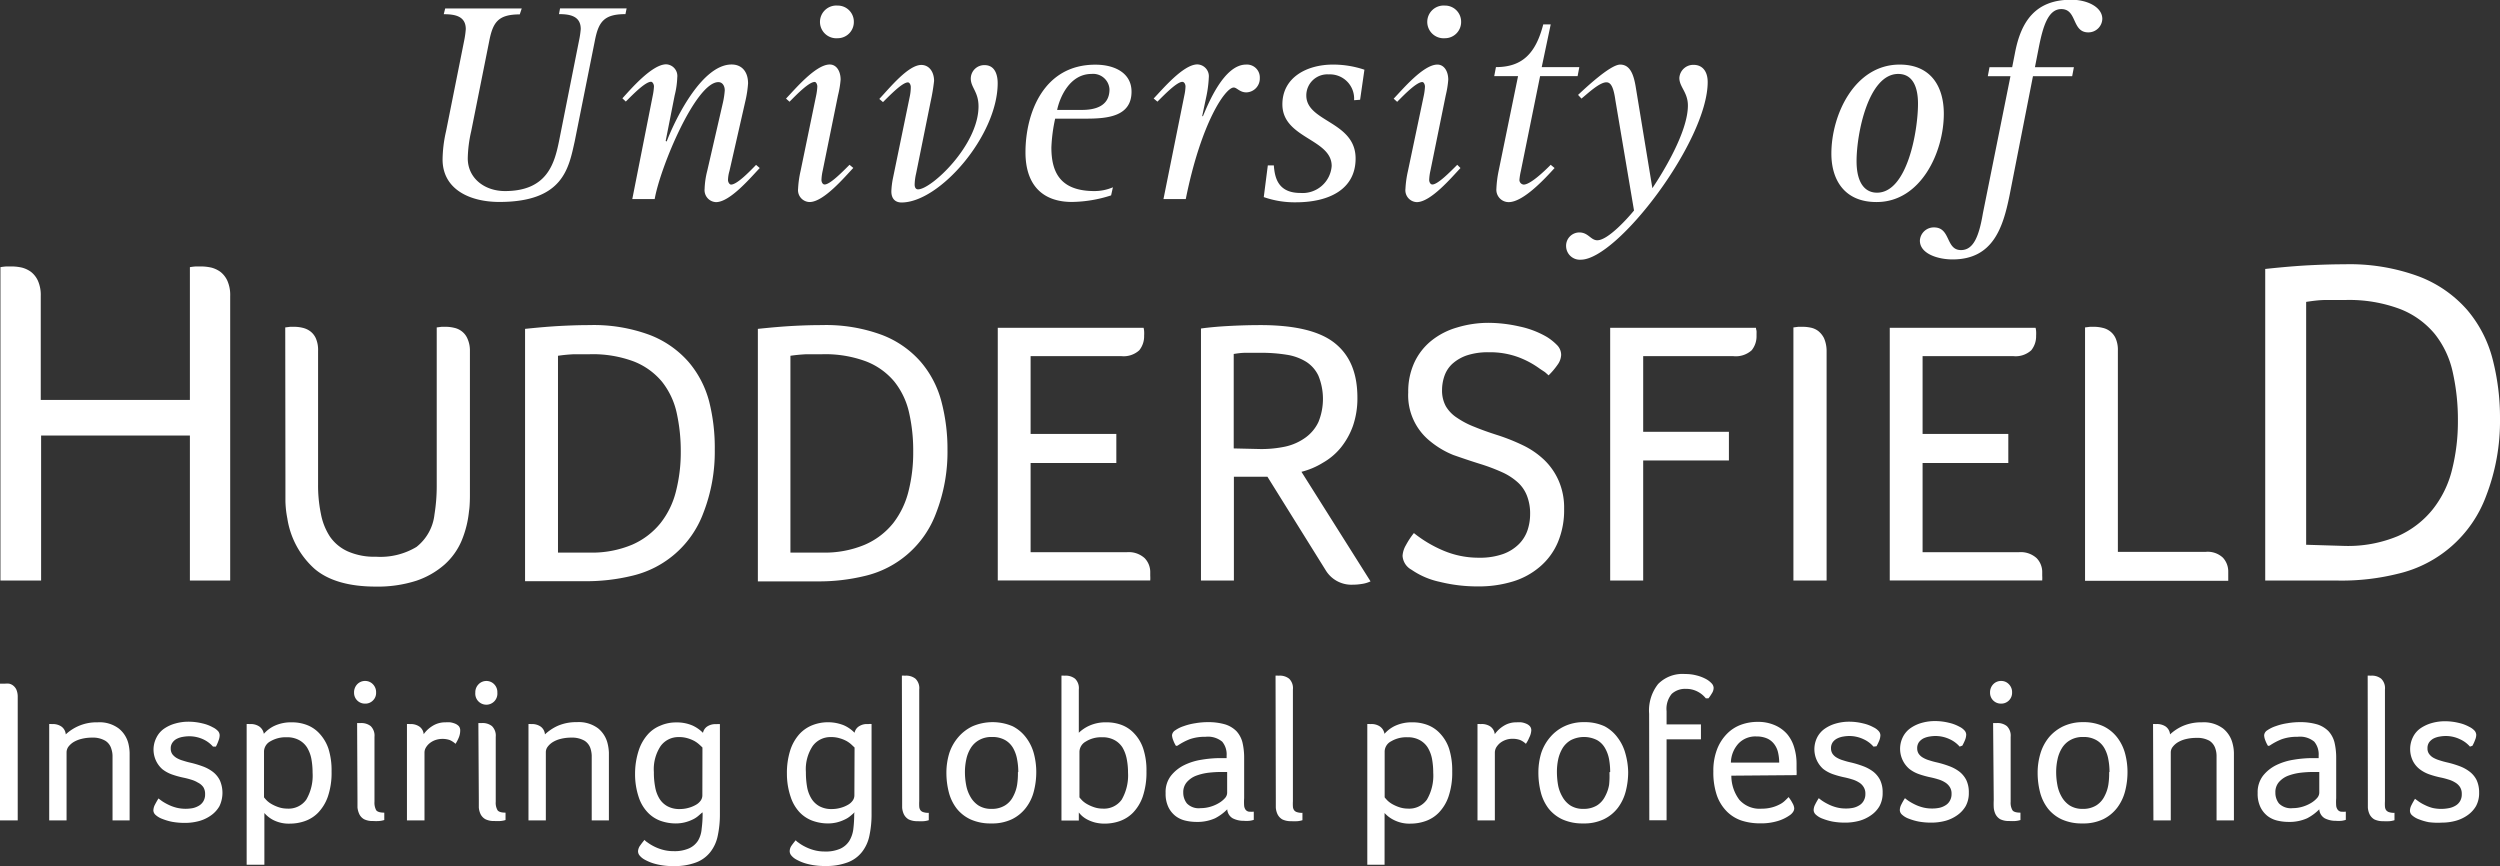 <svg xmlns="http://www.w3.org/2000/svg" viewBox="0 0 277.92 96.29"><rect x="0" y="0" width="277.92" height="96.29" fill="#333333" stroke="none"/><g fill="#fff"><path d="M66.12 4.57c.41-2.13 1-3 3.41-3l.13-.64h-7.4l-.12.64c1.24 0 2.42.22 2.42 1.66a10 10 0 0 1-.2 1.33l-2.22 11.16c-.51 2.49-1.34 5.52-6 5.52-2.29 0-4.14-1.44-4.14-3.64a14.5 14.5 0 0 1 .38-3l2-10c.41-2.13 1-3 3.4-3L58 .94h-8.51l-.16.64c1.27 0 2.45.22 2.45 1.66a10 10 0 0 1-.19 1.33l-2 10a14.8 14.8 0 0 0-.39 3.15c0 3.31 3 4.73 6.31 4.73 7.1 0 7.71-3.74 8.38-6.74zM70.29 22.13h2.49c.63-3.59 4.58-13 7.08-13 .45 0 .71.41.71.92a9 9 0 0 1-.2 1.34L78.62 19a9.2 9.2 0 0 0-.29 2 1.33 1.33 0 0 0 1.27 1.47c1.58 0 3.94-2.84 4.86-3.79l-.41-.35c-.8.83-2.14 2.19-2.78 2.19-.18 0-.34-.28-.34-.5a3.8 3.8 0 0 1 .16-1l1.82-8a12 12 0 0 0 .25-1.75c0-1.31-.7-2.1-1.83-2.1-3.2 0-6.12 5.72-7.22 8.56l-.11-.06 1-5.06a9.4 9.4 0 0 0 .29-2 1.3 1.3 0 0 0-1.23-1.46c-1.59 0-4 2.83-4.87 3.78l.38.36c.83-.83 2.17-2.2 2.81-2.2.16 0 .32.28.32.51a6.3 6.3 0 0 1-.13 1zM94.44 18.32c-.83.83-2.17 2.19-2.77 2.19-.22 0-.35-.28-.35-.5a5.4 5.4 0 0 1 .13-1l1.71-8.41a10.6 10.6 0 0 0 .29-1.75c0-.92-.45-1.68-1.21-1.68-1.58 0-3.93 2.83-4.86 3.79l.39.35c.82-.83 2.16-2.2 2.8-2.2.16 0 .29.28.29.51a6.3 6.3 0 0 1-.13 1L89 19a11.5 11.5 0 0 0-.28 2A1.32 1.32 0 0 0 90 22.46c1.58 0 3.94-2.83 4.86-3.79zM93.11 4.25a1.8 1.8 0 0 0 1.81-1.82A1.79 1.79 0 0 0 93.11.62a1.82 1.82 0 1 0 0 3.63M103.46 11.28a22 22 0 0 0 .38-2.28c0-1-.54-1.78-1.42-1.78-1.46 0-3.53 2.57-4.67 3.78l.41.35c.83-.82 2.16-2.19 2.77-2.19.19 0 .32.28.32.51a5 5 0 0 1-.1 1l-1.88 9.13a9 9 0 0 0-.18 1.47c0 .89.5 1.24 1.13 1.24 4.24 0 10.69-7.45 10.69-13.27 0-.79-.23-2-1.46-2a1.5 1.5 0 0 0-1.53 1.49c0 1 .86 1.47.86 3.09 0 4.33-5.25 9.23-6.72 9.23-.26 0-.38-.22-.38-.54a6 6 0 0 1 .16-1.21zM123.72 20.82a5.2 5.2 0 0 1-2.06.42c-3.89 0-4.78-2.2-4.78-4.85a18 18 0 0 1 .42-3.2h3.43c2.42 0 5.06-.25 5.06-3 0-2.1-1.91-3-4-3C116 7.17 114 12.6 114 16.93c0 3.74 2 5.52 5.16 5.52a14.6 14.6 0 0 0 4.36-.73zm-6.2-8.6c.29-1.4 1.4-4 3.82-4a1.82 1.82 0 0 1 2 1.71c0 2-1.81 2.29-3.08 2.29zM129.34 22.13h2.48c1.71-8.52 4.41-12.4 5.33-12.4.35 0 .67.54 1.4.54a1.54 1.54 0 0 0 1.5-1.59 1.43 1.43 0 0 0-1.53-1.5c-2.45 0-4.2 4.33-4.8 5.76l-.07-.06.48-2.26a13 13 0 0 0 .25-2 1.32 1.32 0 0 0-1.27-1.46c-1.58 0-3.93 2.83-4.86 3.79l.42.35c.83-.83 2.17-2.2 2.77-2.2.22 0 .35.28.35.51a5.3 5.3 0 0 1-.13 1zM151.2 11.09l.48-3.34a10.9 10.9 0 0 0-3.5-.57c-2.89 0-5.62 1.42-5.62 4.42 0 3.79 5.48 3.82 5.48 6.85a3.24 3.24 0 0 1-3.48 3c-2.51 0-2.85-1.73-2.95-3.06h-.67l-.45 3.52a10.4 10.4 0 0 0 3.56.58c3.67 0 6.65-1.42 6.65-4.87 0-4.14-5.48-4.05-5.48-7a2.34 2.34 0 0 1 2.5-2.35 2.69 2.69 0 0 1 2.81 2.87zM162 18.32c-.83.83-2.17 2.19-2.77 2.19-.22 0-.35-.28-.35-.5a5.4 5.4 0 0 1 .13-1l1.71-8.41a10.6 10.6 0 0 0 .28-1.74c0-.92-.45-1.68-1.21-1.68-1.58 0-3.93 2.83-4.86 3.79l.39.35c.82-.83 2.16-2.2 2.8-2.2.16 0 .29.28.29.51a6.3 6.3 0 0 1-.13 1L156.52 19a11.5 11.5 0 0 0-.28 2 1.32 1.32 0 0 0 1.26 1.47c1.58 0 3.94-2.83 4.86-3.79zm-1.38-14.07a1.8 1.8 0 0 0 1.81-1.82 1.79 1.79 0 0 0-1.81-1.81 1.82 1.82 0 1 0 0 3.63M172.39 18.32c-.88.89-2.31 2.2-3 2.2a.52.52 0 0 1-.48-.51 7 7 0 0 1 .16-1l2.14-10.55h4.17l.19-1h-4.18l1-4.75h-.83c-.83 3.22-2.32 4.75-5.26 4.75l-.19 1h2.65L166.6 19a12.3 12.3 0 0 0-.25 2 1.37 1.37 0 0 0 1.37 1.47c1.66 0 4.14-2.74 5.1-3.79zM181.83 9.6c-.22-1.28-.6-2.42-1.72-2.42s-4 2.74-4.68 3.37l.38.41c.7-.57 2-1.81 2.77-1.81.51 0 .8.57 1 2l2.07 12.25c-.67.83-2.89 3.31-4.08 3.31-.73 0-1-.87-2-.87a1.48 1.48 0 0 0-1.47 1.53 1.53 1.53 0 0 0 1.63 1.5c4.07 0 14.11-13.2 14.11-19.75 0-1.18-.58-1.91-1.56-1.91a1.55 1.55 0 0 0-1.59 1.46c0 1 .95 1.59.95 3.06 0 3-2.9 7.63-3.95 9.19zM208.63 22.46c4.88 0 7.46-5.51 7.46-9.81 0-3.06-1.46-5.47-4.91-5.47-5 0-7.59 5.56-7.59 9.9 0 2.93 1.47 5.38 5 5.38m-2.2-4.55c0-3.06 1.31-9.69 4.63-9.69 1.62 0 2.2 1.46 2.2 3.31 0 3-1.18 9.89-4.56 9.89-1.28 0-2.27-1-2.27-3.51M226 8.47h4.36l.19-1h-4.33l.45-2.3c.44-2.17 1-4.16 2.48-4.16 1.78 0 1.15 2.59 3 2.59a1.55 1.55 0 0 0 1.56-1.5c0-1.31-1.66-2.13-3.46-2.13-4 0-5.58 2.45-6.24 5.87l-.32 1.63h-2.52l-.19 1h2.52l-3.06 15.22c-.44 2.61-1.06 4.11-2.44 4.11-1.72 0-1.12-2.52-3-2.52a1.55 1.55 0 0 0-1.57 1.47c0 1.46 2 2.09 3.63 2.09 4.49 0 5.61-3.52 6.34-7.13zM0 76h.57A2.5 2.5 0 0 1 1 76a1.1 1.1 0 0 1 .46.21 1.25 1.25 0 0 1 .35.43 2 2 0 0 1 .16.75V91.2H0zM5.47 80.49a1.3 1.3 0 0 1 .25 0h.14a1.7 1.7 0 0 1 .94.26 1.17 1.17 0 0 1 .51.89 5 5 0 0 1 3.54-1.34 3.55 3.55 0 0 1 2.36.69 3.1 3.1 0 0 1 1.07 1.7 5 5 0 0 1 .13 1v7.51h-1.9V84a2.5 2.5 0 0 0-.13-.74 1.56 1.56 0 0 0-.67-.91 2.7 2.7 0 0 0-1.47-.35 4.7 4.7 0 0 0-1.18.14 3.2 3.2 0 0 0-.89.36 2.1 2.1 0 0 0-.57.52 1.1 1.1 0 0 0-.2.59v7.59H5.47zM23.68 83a3.3 3.3 0 0 0-1.13-.83 3.7 3.7 0 0 0-1.55-.32 4 4 0 0 0-.64.06 2.3 2.3 0 0 0-.66.2 1.3 1.3 0 0 0-.51.42 1.08 1.08 0 0 0-.21.68 1.1 1.1 0 0 0 .17.62 1.7 1.7 0 0 0 .48.43 3 3 0 0 0 .72.3 9 9 0 0 0 .88.24 12 12 0 0 1 1.32.4 4.3 4.3 0 0 1 1.12.61 2.7 2.7 0 0 1 .77.94 3.45 3.45 0 0 1-.05 2.88 3.2 3.2 0 0 1-.91 1 4.2 4.2 0 0 1-1.33.64 6 6 0 0 1-1.58.21 8 8 0 0 1-1.43-.12 6 6 0 0 1-1.06-.31 2.3 2.3 0 0 1-.8-.47.7.7 0 0 1-.23-.48 1.5 1.5 0 0 1 .16-.62c.11-.21.24-.45.41-.72.11.09.25.2.44.33a6 6 0 0 0 .68.38 4.6 4.6 0 0 0 .88.32 4.2 4.2 0 0 0 1 .12 4.3 4.3 0 0 0 .8-.07 2.3 2.3 0 0 0 .69-.27 1.4 1.4 0 0 0 .5-.5 1.47 1.47 0 0 0 .19-.79 1.4 1.4 0 0 0-.2-.78 1.6 1.6 0 0 0-.6-.5 3 3 0 0 0-.76-.33 8 8 0 0 0-.85-.22 10 10 0 0 1-1.26-.35 3.8 3.8 0 0 1-1.07-.58 2.91 2.91 0 0 1-.67-3.52 2.6 2.6 0 0 1 .86-1 4.1 4.1 0 0 1 1.24-.57 5.3 5.3 0 0 1 1.44-.2 6.5 6.5 0 0 1 1.58.19 4.3 4.3 0 0 1 1.14.43 1.9 1.9 0 0 1 .62.46.77.77 0 0 1 .15.42 1.7 1.7 0 0 1-.12.58 4.3 4.3 0 0 1-.3.69zM27.42 80.49a1.6 1.6 0 0 1 .28 0h.15a1.7 1.7 0 0 1 .94.25 1.23 1.23 0 0 1 .54.84 3.6 3.6 0 0 1 1.2-.9 4.4 4.4 0 0 1 1.93-.38 4.6 4.6 0 0 1 1.67.3 3.65 3.65 0 0 1 1.38.94 4.7 4.7 0 0 1 1 1.68 8 8 0 0 1 .35 2.53 8.2 8.2 0 0 1-.42 2.83 4.9 4.9 0 0 1-1.09 1.78 3.8 3.8 0 0 1-1.49.93 5 5 0 0 1-1.59.27 3.8 3.8 0 0 1-1.93-.42 3.3 3.3 0 0 1-.95-.76v5.75h-1.97zm1.93 8.15a4 4 0 0 0 .36.4 2.8 2.8 0 0 0 .56.39 4.3 4.3 0 0 0 .75.32 3 3 0 0 0 .9.14 2.41 2.41 0 0 0 2.13-1 5.3 5.3 0 0 0 .7-3 8.5 8.5 0 0 0-.14-1.55 3.8 3.8 0 0 0-.48-1.25 2.4 2.4 0 0 0-.89-.82 2.75 2.75 0 0 0-1.37-.31 3.35 3.35 0 0 0-1.81.45 1.32 1.32 0 0 0-.71 1.09zM39.36 77a1.3 1.3 0 0 1 .35-.93 1.2 1.2 0 0 1 .88-.37 1.18 1.18 0 0 1 .87.37 1.25 1.25 0 0 1 .35.93 1.15 1.15 0 0 1-.35.87 1.16 1.16 0 0 1-.87.35A1.2 1.2 0 0 1 39.36 77m.34 3.38h.41a1.68 1.68 0 0 1 1.1.34 1.48 1.48 0 0 1 .42 1.2v7.22a1.75 1.75 0 0 0 .19.93q.2.27.9.27v.82a2.8 2.8 0 0 1-.56.11 5 5 0 0 1-.69 0 2.1 2.1 0 0 1-1-.2 1.3 1.3 0 0 1-.52-.55 2.3 2.3 0 0 1-.21-.76v-.83zM45.24 80.49a1.6 1.6 0 0 1 .28 0h.13a1.7 1.7 0 0 1 .94.26 1.14 1.14 0 0 1 .51.87 3.3 3.3 0 0 1 .95-.9 2.64 2.64 0 0 1 1.48-.42 3.4 3.4 0 0 1 .53 0 2.4 2.4 0 0 1 .54.15 1.2 1.2 0 0 1 .41.28.73.73 0 0 1 .15.48A2 2 0 0 1 51 82a4.3 4.3 0 0 1-.36.69 2.4 2.4 0 0 0-.64-.42 2.53 2.53 0 0 0-1.6 0 2.2 2.2 0 0 0-.62.34 1.8 1.8 0 0 0-.43.49 1.07 1.07 0 0 0-.16.57v7.53h-1.95zM52.84 77a1.26 1.26 0 0 1 .36-.93 1.21 1.21 0 0 1 1.74 0 1.25 1.25 0 0 1 .35.93 1.23 1.23 0 1 1-2.45 0m.34 3.38h.41a1.66 1.66 0 0 1 1.1.34 1.48 1.48 0 0 1 .42 1.2v7.22a1.64 1.64 0 0 0 .2.93c.13.18.42.27.89.27v.82a2.6 2.6 0 0 1-.55.11 6 6 0 0 1-.69 0 2.1 2.1 0 0 1-1-.2 1.33 1.33 0 0 1-.53-.55 2.1 2.1 0 0 1-.2-.76v-.83zM58.75 80.49a1.2 1.2 0 0 1 .25 0h.13a1.7 1.7 0 0 1 .94.26 1.17 1.17 0 0 1 .51.89 5.3 5.3 0 0 1 1.42-.95 5.15 5.15 0 0 1 2.13-.41 3.57 3.57 0 0 1 2.36.69 3.1 3.1 0 0 1 1.06 1.7 5 5 0 0 1 .14 1v7.53h-1.91V84a2.9 2.9 0 0 0-.12-.74 1.6 1.6 0 0 0-.67-.91 2.76 2.76 0 0 0-1.48-.35 4.7 4.7 0 0 0-1.18.14 3.1 3.1 0 0 0-.88.36 2.1 2.1 0 0 0-.57.52 1 1 0 0 0-.2.59v7.59h-1.93zM78.09 90.3l-.46.4a2.7 2.7 0 0 1-.64.41 4.5 4.5 0 0 1-.86.31 4.2 4.2 0 0 1-1 .12 5.1 5.1 0 0 1-1.7-.29 3.7 3.7 0 0 1-1.43-.94 4.44 4.44 0 0 1-1-1.71 8 8 0 0 1-.4-2.6 8.3 8.3 0 0 1 .4-2.56 5 5 0 0 1 1-1.78 3.7 3.7 0 0 1 1.43-1 4.3 4.3 0 0 1 1.72-.35 4.4 4.4 0 0 1 1.8.33 3.9 3.9 0 0 1 1.2.83 1.1 1.1 0 0 1 .52-.74 1.65 1.65 0 0 1 .79-.23h.25a1.3 1.3 0 0 1 .32 0v9.94a11.4 11.4 0 0 1-.24 2.47 4.3 4.3 0 0 1-.83 1.82 3.64 3.64 0 0 1-1.59 1.15 6.7 6.7 0 0 1-2.52.4 7.3 7.3 0 0 1-1.87-.21 5 5 0 0 1-1.3-.5 1.85 1.85 0 0 1-.58-.47.74.74 0 0 1-.17-.48 1.2 1.2 0 0 1 .26-.66c.17-.24.33-.44.46-.59a1.3 1.3 0 0 0 .3.26 5 5 0 0 0 .67.42 5 5 0 0 0 1 .4 4.4 4.4 0 0 0 1.24.17 4 4 0 0 0 1.74-.31 2.3 2.3 0 0 0 1-.86 3 3 0 0 0 .4-1.3 13 13 0 0 0 .11-1.7zm0-7.2c-.09-.09-.2-.2-.35-.33a3 3 0 0 0-.54-.39 3.8 3.8 0 0 0-.76-.31 3.3 3.3 0 0 0-1-.13 2.43 2.43 0 0 0-2 1 4.66 4.66 0 0 0-.75 2.89 8.4 8.4 0 0 0 .14 1.64 3.7 3.7 0 0 0 .47 1.3 2.4 2.4 0 0 0 .9.86 2.75 2.75 0 0 0 1.37.31 3.6 3.6 0 0 0 1-.14 3.4 3.4 0 0 0 .81-.34 1.6 1.6 0 0 0 .52-.47 1 1 0 0 0 .18-.55zM95 90.3c-.12.12-.27.25-.45.4a2.8 2.8 0 0 1-.65.41 4.4 4.4 0 0 1-.85.31 4.2 4.2 0 0 1-1 .12 5.1 5.1 0 0 1-1.7-.29 3.8 3.8 0 0 1-1.45-.94 4.55 4.55 0 0 1-1-1.71 8 8 0 0 1-.42-2.6 8.3 8.3 0 0 1 .37-2.59 5 5 0 0 1 1-1.78 3.9 3.9 0 0 1 1.43-1 4.75 4.75 0 0 1 3.53 0 3.8 3.8 0 0 1 1.19.83 1.1 1.1 0 0 1 .53-.74 1.6 1.6 0 0 1 .79-.23h.25a1.3 1.3 0 0 1 .32 0v9.94a11.4 11.4 0 0 1-.24 2.47 4.3 4.3 0 0 1-.83 1.82 3.64 3.64 0 0 1-1.59 1.15 6.7 6.7 0 0 1-2.52.4 7.3 7.3 0 0 1-1.87-.21 5 5 0 0 1-1.3-.5 1.85 1.85 0 0 1-.58-.47.74.74 0 0 1-.17-.48A1.1 1.1 0 0 1 88 94c.17-.24.33-.44.46-.59a1.3 1.3 0 0 0 .3.26 4.4 4.4 0 0 0 .67.42 5 5 0 0 0 1 .4 4.4 4.4 0 0 0 1.24.17 4 4 0 0 0 1.74-.31 2.34 2.34 0 0 0 1-.86 3.3 3.3 0 0 0 .45-1.31 13 13 0 0 0 .1-1.7zm0-7.2-.35-.33a3 3 0 0 0-.54-.39 3.6 3.6 0 0 0-.77-.31 3.2 3.2 0 0 0-1-.13 2.43 2.43 0 0 0-2 1 4.66 4.66 0 0 0-.75 2.89 9.3 9.3 0 0 0 .13 1.64 3.7 3.7 0 0 0 .48 1.3 2.4 2.4 0 0 0 .9.86 2.75 2.75 0 0 0 1.37.31 3.6 3.6 0 0 0 1-.14 3.4 3.4 0 0 0 .81-.34 1.6 1.6 0 0 0 .52-.47 1 1 0 0 0 .18-.55zM100.26 75.11a1.4 1.4 0 0 1 .27 0h.14a1.66 1.66 0 0 1 1.1.34 1.46 1.46 0 0 1 .42 1.2v12.42a5 5 0 0 0 0 .58.8.8 0 0 0 .12.4.6.6 0 0 0 .32.23 1.7 1.7 0 0 0 .62.08v.82a2.6 2.6 0 0 1-.55.11 6 6 0 0 1-.69 0 2.2 2.2 0 0 1-1-.2 1.37 1.37 0 0 1-.52-.55 2.1 2.1 0 0 1-.2-.76v-.83zM115.2 85.82a8.5 8.5 0 0 1-.27 2.15 5 5 0 0 1-.88 1.83 4.4 4.4 0 0 1-1.55 1.27 5.1 5.1 0 0 1-2.32.47 5.35 5.35 0 0 1-2.29-.45 4.24 4.24 0 0 1-1.54-1.21 5 5 0 0 1-.87-1.8 8.7 8.7 0 0 1-.27-2.19 7.4 7.4 0 0 1 .32-2.16 5.2 5.2 0 0 1 1-1.78 4.8 4.8 0 0 1 1.58-1.21 5.66 5.66 0 0 1 4.47 0 4.3 4.3 0 0 1 1.49 1.26 5.1 5.1 0 0 1 .86 1.76 8 8 0 0 1 .27 2.06m-2 0a7.3 7.3 0 0 0-.13-1.4 3.9 3.9 0 0 0-.44-1.25 2.4 2.4 0 0 0-.88-.89 2.84 2.84 0 0 0-1.48-.35 2.74 2.74 0 0 0-1.44.35 2.53 2.53 0 0 0-.92.89 3.9 3.9 0 0 0-.49 1.25 6.6 6.6 0 0 0-.15 1.4 7.7 7.7 0 0 0 .13 1.42 4 4 0 0 0 .46 1.3 2.8 2.8 0 0 0 .91 1 2.6 2.6 0 0 0 1.45.38 2.73 2.73 0 0 0 1.5-.38 2.44 2.44 0 0 0 .91-1 4.1 4.1 0 0 0 .44-1.3 8 8 0 0 0 .09-1.39zM118 75.11a1.3 1.3 0 0 1 .26 0h.15a1.68 1.68 0 0 1 1.1.34 1.46 1.46 0 0 1 .42 1.2v4.81a4.1 4.1 0 0 1 1.2-.8 4.4 4.4 0 0 1 1.91-.36 4.7 4.7 0 0 1 1.67.3 3.65 3.65 0 0 1 1.38.94 4.5 4.5 0 0 1 1 1.68 7.7 7.7 0 0 1 .36 2.53 8.4 8.4 0 0 1-.42 2.83 4.9 4.9 0 0 1-1.09 1.78 3.9 3.9 0 0 1-1.49.93 5.1 5.1 0 0 1-1.59.27 4.4 4.4 0 0 1-1.15-.13 4.2 4.2 0 0 1-.85-.33 3 3 0 0 1-.59-.41 3.4 3.4 0 0 1-.34-.37v.9H118zm2 13.53a4 4 0 0 0 .36.4 2.8 2.8 0 0 0 .56.39 4.3 4.3 0 0 0 .75.32 2.9 2.9 0 0 0 .89.14 2.41 2.41 0 0 0 2.14-1 5.4 5.4 0 0 0 .7-3 7.7 7.7 0 0 0-.15-1.55 4 4 0 0 0-.47-1.25 2.4 2.4 0 0 0-.89-.82 2.75 2.75 0 0 0-1.37-.31 3.2 3.2 0 0 0-1.82.48 1.34 1.34 0 0 0-.7 1.13zM130.73 82.92a3.4 3.4 0 0 1-.31-.64 1.8 1.8 0 0 1-.13-.54.74.74 0 0 1 .37-.56 3.6 3.6 0 0 1 .94-.46 6.7 6.7 0 0 1 1.28-.32 8 8 0 0 1 1.39-.12 6.6 6.6 0 0 1 1.93.25 3.05 3.05 0 0 1 1.25.75 2.9 2.9 0 0 1 .67 1.25 7.4 7.4 0 0 1 .19 1.73v4.47a6 6 0 0 0 0 .85.9.9 0 0 0 .17.45.6.6 0 0 0 .35.2 2.8 2.8 0 0 0 .55 0v.91a2.5 2.5 0 0 1-.5.11 4 4 0 0 1-.61 0 2.66 2.66 0 0 1-1.23-.28 1.24 1.24 0 0 1-.61-1 5.3 5.3 0 0 1-1.36 1 4.8 4.8 0 0 1-2.09.4 5.4 5.4 0 0 1-1.19-.14 2.9 2.9 0 0 1-1.09-.5 2.8 2.8 0 0 1-.81-1 3.4 3.4 0 0 1-.31-1.57 2.93 2.93 0 0 1 .6-1.93 4.3 4.3 0 0 1 1.48-1.18 6.7 6.7 0 0 1 1.9-.59 13 13 0 0 1 1.85-.18h.95V84a2.2 2.2 0 0 0-.49-1.55 2.48 2.48 0 0 0-1.87-.54 5 5 0 0 0-1.72.26 6.7 6.7 0 0 0-1.37.72zm5.69 2.9h-.65a12 12 0 0 0-1.48.09 6 6 0 0 0-1.36.34 2.6 2.6 0 0 0-1 .71 1.7 1.7 0 0 0-.39 1.16 1.92 1.92 0 0 0 .41 1.2 1.83 1.83 0 0 0 1.52.52 3.8 3.8 0 0 0 1.13-.17 4 4 0 0 0 .94-.42 2.8 2.8 0 0 0 .65-.54.9.9 0 0 0 .23-.57zM141.8 75.11a1.4 1.4 0 0 1 .27 0h.14a1.66 1.66 0 0 1 1.1.34 1.46 1.46 0 0 1 .42 1.2v12.42a5 5 0 0 0 0 .58.8.8 0 0 0 .12.4.6.6 0 0 0 .32.23 1.7 1.7 0 0 0 .62.08v.82a2.6 2.6 0 0 1-.55.11 6 6 0 0 1-.69 0 2.2 2.2 0 0 1-1-.2 1.37 1.37 0 0 1-.52-.55 2.1 2.1 0 0 1-.2-.76v-.83zM152 80.49a1.6 1.6 0 0 1 .28 0h.15a1.67 1.67 0 0 1 .94.25 1.23 1.23 0 0 1 .54.84 3.6 3.6 0 0 1 1.2-.9 4.4 4.4 0 0 1 1.93-.38 4.6 4.6 0 0 1 1.67.3 3.65 3.65 0 0 1 1.38.94 4.55 4.55 0 0 1 1 1.68 8 8 0 0 1 .35 2.53 8.2 8.2 0 0 1-.42 2.83 4.8 4.8 0 0 1-1.09 1.78 3.8 3.8 0 0 1-1.49.93 5 5 0 0 1-1.59.27 3.8 3.8 0 0 1-1.93-.42 3.4 3.4 0 0 1-1-.76v5.75H152zm1.93 8.15a4 4 0 0 0 .36.4 2.8 2.8 0 0 0 .56.39 4.3 4.3 0 0 0 .75.32 3 3 0 0 0 .9.14 2.41 2.41 0 0 0 2.13-1 5.3 5.3 0 0 0 .7-3 8.5 8.5 0 0 0-.14-1.55 3.8 3.8 0 0 0-.48-1.25 2.4 2.4 0 0 0-.89-.82 2.7 2.7 0 0 0-1.37-.31 3.3 3.3 0 0 0-1.8.45 1.31 1.31 0 0 0-.72 1.09zM164.25 80.49a2 2 0 0 1 .29 0h.12a1.7 1.7 0 0 1 1 .26 1.2 1.2 0 0 1 .51.87 3.3 3.3 0 0 1 .95-.9 2.6 2.6 0 0 1 1.47-.42 3.5 3.5 0 0 1 .54 0 2.2 2.2 0 0 1 .53.15 1.1 1.1 0 0 1 .41.28.68.68 0 0 1 .16.48 2 2 0 0 1-.23.79 3.6 3.6 0 0 1-.37.69 2.2 2.2 0 0 0-.63-.42 2.4 2.4 0 0 0-.86-.14 2.2 2.2 0 0 0-1.37.46 2 2 0 0 0-.43.49 1.2 1.2 0 0 0-.16.57v7.55h-1.93zM181 85.82a8.5 8.5 0 0 1-.27 2.15 5.2 5.2 0 0 1-.87 1.83 4.35 4.35 0 0 1-1.56 1.27 5.06 5.06 0 0 1-2.31.47 5.4 5.4 0 0 1-2.3-.45 4.24 4.24 0 0 1-1.54-1.21 5 5 0 0 1-.86-1.8 8.7 8.7 0 0 1-.27-2.19 7.4 7.4 0 0 1 .31-2.16 5.2 5.2 0 0 1 1-1.78 4.7 4.7 0 0 1 1.58-1.21 5 5 0 0 1 2.21-.46 5.2 5.2 0 0 1 2.26.46 4.3 4.3 0 0 1 1.45 1.26 5.1 5.1 0 0 1 .86 1.76 8 8 0 0 1 .31 2.06m-2 0a8 8 0 0 0-.12-1.4 3.9 3.9 0 0 0-.45-1.25 2.35 2.35 0 0 0-.88-.89 3.22 3.22 0 0 0-2.92 0 2.6 2.6 0 0 0-.92.89 4.2 4.2 0 0 0-.49 1.25 6.6 6.6 0 0 0-.14 1.4 8.7 8.7 0 0 0 .12 1.42 4 4 0 0 0 .47 1.3 2.76 2.76 0 0 0 .9 1 2.6 2.6 0 0 0 1.46.38 2.8 2.8 0 0 0 1.5-.38 2.5 2.5 0 0 0 .9-1 4.1 4.1 0 0 0 .45-1.3 9 9 0 0 0 .04-1.39zM183.33 79.35a4.75 4.75 0 0 1 1-3.31 3.8 3.8 0 0 1 3-1.11 4.8 4.8 0 0 1 1.29.16 4.5 4.5 0 0 1 1 .38 2.4 2.4 0 0 1 .65.49.78.78 0 0 1 .23.49 1.1 1.1 0 0 1-.19.62 5 5 0 0 1-.38.56h-.3a2.8 2.8 0 0 0-.94-.76 2.7 2.7 0 0 0-1.26-.29 2.2 2.2 0 0 0-1.59.56 2.62 2.62 0 0 0-.57 1.92v1.47h3.82v1.66h-3.82v9h-1.92zM192.47 86.23a4.46 4.46 0 0 0 .88 2.67 3 3 0 0 0 2.48 1 4.4 4.4 0 0 0 1.14-.14 4 4 0 0 0 .86-.33 2.3 2.3 0 0 0 .6-.42c.16-.15.29-.28.4-.4a4 4 0 0 1 .44.68 1.3 1.3 0 0 1 .19.56.7.7 0 0 1-.11.38 1.3 1.3 0 0 1-.39.4 4.6 4.6 0 0 1-1.33.64 6.4 6.4 0 0 1-2 .26 6.6 6.6 0 0 1-2-.3 4.2 4.2 0 0 1-1.64-1 4.8 4.8 0 0 1-1.12-1.78 7.9 7.9 0 0 1-.4-2.69 6.6 6.6 0 0 1 .42-2.48 5 5 0 0 1 1.1-1.71 4.2 4.2 0 0 1 1.55-1 5.3 5.3 0 0 1 1.81-.32 4.6 4.6 0 0 1 2 .39 3.8 3.8 0 0 1 1.35 1 4.1 4.1 0 0 1 .77 1.5 6.1 6.1 0 0 1 .25 1.76v.65a4 4 0 0 1 0 .62zm5.32-1.45a5 5 0 0 0-.13-1.14 2.4 2.4 0 0 0-.42-.91 2 2 0 0 0-.78-.63 2.9 2.9 0 0 0-1.19-.23 2.6 2.6 0 0 0-2 .78 3.24 3.24 0 0 0-.85 2.13zM208.27 83a3.2 3.2 0 0 0-1.12-.83 3.7 3.7 0 0 0-1.58-.35 4 4 0 0 0-.65.06 2.3 2.3 0 0 0-.65.2 1.4 1.4 0 0 0-.52.42 1.14 1.14 0 0 0-.2.68 1.1 1.1 0 0 0 .17.62 1.45 1.45 0 0 0 .48.43 3 3 0 0 0 .71.3 9 9 0 0 0 .89.24 11 11 0 0 1 1.31.4 4.4 4.4 0 0 1 1.13.61 2.8 2.8 0 0 1 .77.94 3.14 3.14 0 0 1 .28 1.41 3 3 0 0 1-.34 1.47 3.1 3.1 0 0 1-.91 1 4.2 4.2 0 0 1-1.32.64 6 6 0 0 1-1.58.21 7.7 7.7 0 0 1-1.43-.12 6.3 6.3 0 0 1-1.07-.31 2.2 2.2 0 0 1-.79-.47.7.7 0 0 1-.23-.48 1.36 1.36 0 0 1 .16-.62 7 7 0 0 1 .41-.72 5 5 0 0 0 .44.33 6 6 0 0 0 .68.38 4.6 4.6 0 0 0 .88.32 4 4 0 0 0 1 .12 4 4 0 0 0 .79-.07 2.1 2.1 0 0 0 .69-.27 1.33 1.33 0 0 0 .5-.5 1.47 1.47 0 0 0 .2-.79 1.33 1.33 0 0 0-.21-.78 1.5 1.5 0 0 0-.54-.51 3 3 0 0 0-.76-.33c-.28-.09-.57-.16-.85-.22a10 10 0 0 1-1.26-.35 3.8 3.8 0 0 1-1.07-.58A2.94 2.94 0 0 1 202 82a2.65 2.65 0 0 1 .87-1 4.1 4.1 0 0 1 1.23-.57 5.3 5.3 0 0 1 1.45-.2 6.4 6.4 0 0 1 1.57.19 4.4 4.4 0 0 1 1.15.43 1.8 1.8 0 0 1 .61.46.72.72 0 0 1 .16.42 1.7 1.7 0 0 1-.12.58 6 6 0 0 1-.31.65zM217.85 83a3.2 3.2 0 0 0-1.12-.83 3.7 3.7 0 0 0-1.58-.35 4 4 0 0 0-.65.06 2.5 2.5 0 0 0-.66.2 1.5 1.5 0 0 0-.51.42 1.14 1.14 0 0 0-.2.68 1.1 1.1 0 0 0 .17.62 1.45 1.45 0 0 0 .48.43 3 3 0 0 0 .71.3 9 9 0 0 0 .89.24 11 11 0 0 1 1.31.4 4.4 4.4 0 0 1 1.13.61 2.8 2.8 0 0 1 .77.94 3.14 3.14 0 0 1 .28 1.41 3 3 0 0 1-.34 1.47 3.2 3.2 0 0 1-.91 1 4.2 4.2 0 0 1-1.32.64 6 6 0 0 1-1.58.21 7.7 7.7 0 0 1-1.43-.12 6.3 6.3 0 0 1-1.07-.31 2.2 2.2 0 0 1-.79-.47.7.7 0 0 1-.23-.48 1.36 1.36 0 0 1 .16-.62 7 7 0 0 1 .41-.72 5 5 0 0 0 .44.33 6 6 0 0 0 .68.38 4.6 4.6 0 0 0 .88.32 4 4 0 0 0 1 .12 4 4 0 0 0 .79-.07 2.1 2.1 0 0 0 .69-.27 1.33 1.33 0 0 0 .5-.5 1.47 1.47 0 0 0 .2-.79 1.33 1.33 0 0 0-.21-.78 1.65 1.65 0 0 0-.54-.51 3 3 0 0 0-.76-.33c-.28-.09-.57-.16-.85-.22a10 10 0 0 1-1.26-.35 3.7 3.7 0 0 1-1.07-.58 2.94 2.94 0 0 1-.72-3.55 2.65 2.65 0 0 1 .87-1 4.1 4.1 0 0 1 1.23-.57 5.3 5.3 0 0 1 1.44-.2 6.4 6.4 0 0 1 1.58.19 4.4 4.4 0 0 1 1.15.43 1.8 1.8 0 0 1 .61.46.72.72 0 0 1 .16.42 1.7 1.7 0 0 1-.12.58 6 6 0 0 1-.31.65zM221.23 77a1.3 1.3 0 0 1 .35-.93 1.2 1.2 0 0 1 .88-.37 1.16 1.16 0 0 1 .87.37 1.25 1.25 0 0 1 .35.93 1.2 1.2 0 0 1-1.22 1.22 1.2 1.2 0 0 1-1.23-1.22m.34 3.38h.43a1.66 1.66 0 0 1 1.1.34 1.48 1.48 0 0 1 .42 1.2v7.22a1.64 1.64 0 0 0 .2.93c.12.18.42.27.89.27v.82a2.6 2.6 0 0 1-.55.11 6 6 0 0 1-.7 0 2.15 2.15 0 0 1-1-.2 1.37 1.37 0 0 1-.52-.55 2.1 2.1 0 0 1-.2-.76 8 8 0 0 1 0-.83zM236.51 85.82a8.5 8.5 0 0 1-.27 2.15 5.2 5.2 0 0 1-.88 1.83 4.4 4.4 0 0 1-1.55 1.27 5.1 5.1 0 0 1-2.32.47 5.35 5.35 0 0 1-2.29-.45 4.24 4.24 0 0 1-1.54-1.21 5 5 0 0 1-.87-1.8 8.7 8.7 0 0 1-.27-2.19 7.4 7.4 0 0 1 .32-2.16 5.2 5.2 0 0 1 .95-1.78 4.8 4.8 0 0 1 1.58-1.21 5.1 5.1 0 0 1 2.21-.46 5.2 5.2 0 0 1 2.26.46 4.3 4.3 0 0 1 1.54 1.26 5.1 5.1 0 0 1 .86 1.76 8 8 0 0 1 .27 2.06m-2 0a7.3 7.3 0 0 0-.13-1.4 3.9 3.9 0 0 0-.44-1.25 2.4 2.4 0 0 0-.89-.89 2.8 2.8 0 0 0-1.47-.35 2.74 2.74 0 0 0-1.44.35 2.53 2.53 0 0 0-.92.89 3.9 3.9 0 0 0-.49 1.25 6.6 6.6 0 0 0-.15 1.4 7.7 7.7 0 0 0 .13 1.42 4 4 0 0 0 .46 1.3 2.8 2.8 0 0 0 .91 1 2.6 2.6 0 0 0 1.45.38 2.73 2.73 0 0 0 1.5-.38 2.5 2.5 0 0 0 .91-1 4.1 4.1 0 0 0 .44-1.3 8 8 0 0 0 .09-1.39zM239.35 80.49a1.2 1.2 0 0 1 .25 0h.13a1.74 1.74 0 0 1 1 .26 1.19 1.19 0 0 1 .51.89 5.1 5.1 0 0 1 1.41-.93 5.15 5.15 0 0 1 2.13-.41 3.57 3.57 0 0 1 2.36.69 3.1 3.1 0 0 1 1.06 1.7 4.4 4.4 0 0 1 .14 1v7.51h-1.93V84a2.5 2.5 0 0 0-.12-.74 1.6 1.6 0 0 0-.67-.91 2.76 2.76 0 0 0-1.47-.32 4.8 4.8 0 0 0-1.18.14 3.2 3.2 0 0 0-.88.36 2.1 2.1 0 0 0-.57.52 1 1 0 0 0-.2.59v7.56h-1.93zM252.13 82.92a3.4 3.4 0 0 1-.31-.64 1.7 1.7 0 0 1-.12-.54.72.72 0 0 1 .36-.56 3.7 3.7 0 0 1 .94-.46 6.7 6.7 0 0 1 1.28-.32 8 8 0 0 1 1.39-.12 6.6 6.6 0 0 1 1.93.25 3.05 3.05 0 0 1 1.25.75 2.9 2.9 0 0 1 .67 1.25 7.4 7.4 0 0 1 .19 1.73v4.47a6 6 0 0 0 0 .85.9.9 0 0 0 .18.45.56.56 0 0 0 .34.2 2.8 2.8 0 0 0 .55 0v.91a2.5 2.5 0 0 1-.5.11 4 4 0 0 1-.61 0 2.66 2.66 0 0 1-1.23-.28 1.24 1.24 0 0 1-.61-1 5.3 5.3 0 0 1-1.36 1 4.8 4.8 0 0 1-2.09.4 5.4 5.4 0 0 1-1.19-.14 2.9 2.9 0 0 1-1.09-.5 2.8 2.8 0 0 1-.81-1 3.4 3.4 0 0 1-.31-1.57 3 3 0 0 1 .6-1.93 4.3 4.3 0 0 1 1.48-1.18 6.8 6.8 0 0 1 1.9-.59 13 13 0 0 1 1.85-.18h.95V84a2.2 2.2 0 0 0-.49-1.55 2.47 2.47 0 0 0-1.87-.54 5 5 0 0 0-1.72.26 6.7 6.7 0 0 0-1.37.72zm5.7 2.9h-.66a12 12 0 0 0-1.48.09 6 6 0 0 0-1.36.34 2.6 2.6 0 0 0-1 .71 1.7 1.7 0 0 0-.38 1.16 1.9 1.9 0 0 0 .4 1.2 1.86 1.86 0 0 0 1.53.52 3.8 3.8 0 0 0 1.12-.17 4 4 0 0 0 .94-.42 2.8 2.8 0 0 0 .65-.54.93.93 0 0 0 .24-.57zM263.21 75.11a1.3 1.3 0 0 1 .26 0h.14a1.66 1.66 0 0 1 1.1.34 1.46 1.46 0 0 1 .42 1.2v12.42a5 5 0 0 0 0 .58.8.8 0 0 0 .12.4.65.65 0 0 0 .32.23 1.7 1.7 0 0 0 .62.08v.82a2.6 2.6 0 0 1-.55.11 6 6 0 0 1-.69 0 2.2 2.2 0 0 1-1-.2 1.37 1.37 0 0 1-.52-.55 2.1 2.1 0 0 1-.2-.76v-.83zM274.58 83a3.2 3.2 0 0 0-1.13-.83 3.64 3.64 0 0 0-1.57-.35 4 4 0 0 0-.65.06 2.4 2.4 0 0 0-.66.2 1.5 1.5 0 0 0-.51.42 1.08 1.08 0 0 0-.2.68 1 1 0 0 0 .17.62 1.5 1.5 0 0 0 .47.43 3.4 3.4 0 0 0 .72.3c.27.09.57.17.88.24a11 11 0 0 1 1.32.4 4.3 4.3 0 0 1 1.12.61 2.7 2.7 0 0 1 .78.94 3.3 3.3 0 0 1 .28 1.41 3 3 0 0 1-.34 1.47 3.2 3.2 0 0 1-.91 1 4.2 4.2 0 0 1-1.33.64 5.8 5.8 0 0 1-1.57.21 7.7 7.7 0 0 1-1.45-.05 6 6 0 0 1-1.07-.31 2.3 2.3 0 0 1-.8-.47.68.68 0 0 1-.22-.48 1.36 1.36 0 0 1 .16-.62c.1-.21.24-.45.4-.72l.45.33a5 5 0 0 0 .68.38 4.2 4.2 0 0 0 .87.32 4.5 4.5 0 0 0 1.82 0 2.2 2.2 0 0 0 .69-.27 1.4 1.4 0 0 0 .5-.5 1.47 1.47 0 0 0 .19-.79 1.4 1.4 0 0 0-.2-.78 1.6 1.6 0 0 0-.55-.51 3 3 0 0 0-.76-.33 8 8 0 0 0-.85-.22 10 10 0 0 1-1.26-.35 3.8 3.8 0 0 1-1.07-.58 2.7 2.7 0 0 1-.74-.9 3 3 0 0 1 0-2.65 2.6 2.6 0 0 1 .86-1 4.3 4.3 0 0 1 1.24-.57 5.3 5.3 0 0 1 1.44-.2 6.5 6.5 0 0 1 1.58.19 4.3 4.3 0 0 1 1.14.43 1.9 1.9 0 0 1 .62.46.8.8 0 0 1 .16.42 1.5 1.5 0 0 1-.13.58 4 4 0 0 1-.3.65zM.05 29.7a6 6 0 0 1 .68-.08h.62a5.3 5.3 0 0 1 1.09.13 3 3 0 0 1 1 .47 2.65 2.65 0 0 1 .78 1 3.9 3.9 0 0 1 .31 1.69v11.55h16.58V29.7a6 6 0 0 1 .68-.08h.62a5.4 5.4 0 0 1 1.09.13 3 3 0 0 1 1 .47 2.65 2.65 0 0 1 .78 1 3.9 3.9 0 0 1 .31 1.69v31.63h-4.48V48.42H4.57v16.12H.05zM31.71 36.4l.54-.07h.5a4 4 0 0 1 .89.11 2.3 2.3 0 0 1 .84.38 2 2 0 0 1 .63.79 3.2 3.2 0 0 1 .25 1.39v14.87a15.5 15.5 0 0 0 .31 3.23 7 7 0 0 0 1 2.54 4.8 4.8 0 0 0 2 1.66 7.3 7.3 0 0 0 3.13.59 7.77 7.77 0 0 0 4.5-1.09 5.33 5.33 0 0 0 2-3.61 20 20 0 0 0 .25-3.32V36.4l.54-.07h.51a4 4 0 0 1 .88.11 2.1 2.1 0 0 1 .84.38 2 2 0 0 1 .63.79 3.2 3.2 0 0 1 .29 1.39v16.13s0 1.14-.1 1.68a11.4 11.4 0 0 1-.82 3.29 7.45 7.45 0 0 1-1.91 2.67 9.2 9.2 0 0 1-3.13 1.79 14 14 0 0 1-4.52.65c-3 0-5.3-.68-6.82-2a9.45 9.45 0 0 1-3-5.59 11 11 0 0 1-.21-1.93v-2.14zM58.37 36.56c1.52-.16 2.83-.27 4-.33s2.17-.09 3.15-.09a17.9 17.9 0 0 1 6.72 1.1 10.94 10.94 0 0 1 4.31 3 11.1 11.1 0 0 1 2.29 4.41 21 21 0 0 1 .62 5.35 18.7 18.7 0 0 1-1.26 7 11.14 11.14 0 0 1-7.9 7 21.5 21.5 0 0 1-5.37.61h-6.56zm7.14 24.87a11.5 11.5 0 0 0 4.77-.88 8.3 8.3 0 0 0 3.15-2.4 9.3 9.3 0 0 0 1.72-3.55 17.5 17.5 0 0 0 .53-4.39 19.7 19.7 0 0 0-.46-4.34 8.5 8.5 0 0 0-1.64-3.45 7.75 7.75 0 0 0-3.13-2.24 13 13 0 0 0-4.89-.8h-1.75a18 18 0 0 0-1.78.17v21.88zM84.25 36.56c1.51-.16 2.82-.27 3.94-.33s2.17-.09 3.15-.09a17.9 17.9 0 0 1 6.72 1.1 10.86 10.86 0 0 1 4.31 3 11.1 11.1 0 0 1 2.29 4.41 20.7 20.7 0 0 1 .67 5.37 18.7 18.7 0 0 1-1.26 7 11.14 11.14 0 0 1-7.9 7 21.5 21.5 0 0 1-5.37.61h-6.55zm7.14 24.87a11.5 11.5 0 0 0 4.76-.88 8.2 8.2 0 0 0 3.15-2.4 9.5 9.5 0 0 0 1.7-3.55 17.5 17.5 0 0 0 .52-4.39 19 19 0 0 0-.46-4.34 8.5 8.5 0 0 0-1.64-3.45 7.7 7.7 0 0 0-3.13-2.24 13 13 0 0 0-4.89-.8h-1.74a18 18 0 0 0-1.79.17v21.88zM110.92 36.44h16.21a2 2 0 0 1 .06.36 4 4 0 0 1 0 .52 2.47 2.47 0 0 1-.54 1.62 2.57 2.57 0 0 1-2 .65h-10.08v8.65h9.53v3.23h-9.53v9.92h10.67a2.62 2.62 0 0 1 2 .65 2.22 2.22 0 0 1 .63 1.61V64a4 4 0 0 1 0 .53h-16.95zM133.51 36.52c1-.14 2.09-.23 3.26-.29s2.27-.09 3.34-.09c3.83 0 6.59.66 8.27 2s2.52 3.32 2.52 6.07a9.4 9.4 0 0 1-.5 3.15 8.3 8.3 0 0 1-1.35 2.41 7.1 7.1 0 0 1-2 1.68 8.4 8.4 0 0 1-2.37 1l7.68 12.18a3.4 3.4 0 0 1-1 .29 6 6 0 0 1-1 .08 3.34 3.34 0 0 1-3-1.63L140.9 53h-3.73v11.54h-3.66zm6.64 13.4a12.8 12.8 0 0 0 2.81-.29 6.1 6.1 0 0 0 2.19-1 4.5 4.5 0 0 0 1.42-1.72 6.83 6.83 0 0 0 0-5.13 3.7 3.7 0 0 0-1.38-1.57 5.8 5.8 0 0 0-2.19-.78 17.5 17.5 0 0 0-2.83-.21h-1.7c-.49 0-.93.07-1.32.13v10.5zM171.19 41a10 10 0 0 0-2.31-1.26 9.1 9.1 0 0 0-3.36-.58 7.5 7.5 0 0 0-2.46.35 4.7 4.7 0 0 0-1.6.93 3.3 3.3 0 0 0-.88 1.34 4.8 4.8 0 0 0-.27 1.58 3.63 3.63 0 0 0 .42 1.8 3.9 3.9 0 0 0 1.27 1.3 9.4 9.4 0 0 0 1.93 1c.75.31 1.62.62 2.6.93a22 22 0 0 1 2.77 1.11 9.2 9.2 0 0 1 2.36 1.62 7.2 7.2 0 0 1 1.61 2.31 7.5 7.5 0 0 1 .61 3.15 9.2 9.2 0 0 1-.69 3.69 7.3 7.3 0 0 1-2 2.73 8.3 8.3 0 0 1-3 1.64 12.9 12.9 0 0 1-3.84.55 17.4 17.4 0 0 1-4.31-.51 8.7 8.7 0 0 1-3.12-1.34 1.89 1.89 0 0 1-1-1.55 2.66 2.66 0 0 1 .37-1.18 8.8 8.8 0 0 1 .89-1.35 13.8 13.8 0 0 0 3.21 1.92 10 10 0 0 0 4 .82 7.7 7.7 0 0 0 2.73-.42 4.8 4.8 0 0 0 1.74-1.1 4 4 0 0 0 .95-1.53 5.6 5.6 0 0 0 .29-1.78 5.4 5.4 0 0 0-.36-2.08 3.9 3.9 0 0 0-1.05-1.5 6.7 6.7 0 0 0-1.74-1.11 21 21 0 0 0-2.39-.9c-1-.31-2-.65-3-1a9.8 9.8 0 0 1-2.56-1.52 6.54 6.54 0 0 1-2.45-5.44 7.7 7.7 0 0 1 .69-3.34 6.8 6.8 0 0 1 1.89-2.41A8.15 8.15 0 0 1 162 36.4a12 12 0 0 1 3.57-.51 15.7 15.7 0 0 1 3.33.4 10.2 10.2 0 0 1 3.05 1.16 6 6 0 0 1 1.13.9 1.55 1.55 0 0 1 .47 1.11 2 2 0 0 1-.4 1.09 8 8 0 0 1-1 1.18c-.11-.11-.25-.23-.4-.36zM179 36.44h16.21c0 .14.05.26.06.36s0 .27 0 .52a2.47 2.47 0 0 1-.54 1.62 2.63 2.63 0 0 1-2.06.65h-10V48h9.53v3.19h-9.53v13.35H179zM199.37 36.4l.54-.07h.51a4.3 4.3 0 0 1 .86.09 2.1 2.1 0 0 1 .84.37 2.4 2.4 0 0 1 .65.8 3.6 3.6 0 0 1 .29 1.39v25.56h-3.69zM210.08 36.44h16.21a2 2 0 0 1 .06.36 4 4 0 0 1 0 .52 2.47 2.47 0 0 1-.54 1.62 2.57 2.57 0 0 1-2 .65h-10.08v8.65h9.53v3.23h-9.53v9.92h10.67a2.62 2.62 0 0 1 2 .65 2.22 2.22 0 0 1 .63 1.61V64a4 4 0 0 1 0 .53h-16.95zM231.79 36.4l.55-.07h.5a4 4 0 0 1 .88.11 2.1 2.1 0 0 1 .84.38 2 2 0 0 1 .63.79 3.2 3.2 0 0 1 .25 1.37v22.37h9.75a2.47 2.47 0 0 1 1.93.65 2.27 2.27 0 0 1 .59 1.57v1h-15.92zM251.82 29.9c1.87-.2 3.5-.34 4.88-.41s2.69-.11 3.9-.11a22.2 22.2 0 0 1 8.32 1.36 13.5 13.5 0 0 1 5.33 3.69 13.7 13.7 0 0 1 2.84 5.46 26 26 0 0 1 .83 6.65 23.1 23.1 0 0 1-1.56 8.64 13.76 13.76 0 0 1-9.78 8.6 25.8 25.8 0 0 1-6.65.76h-8.11zm8.84 30.79a14.4 14.4 0 0 0 5.9-1.09 10.3 10.3 0 0 0 3.9-3 11.5 11.5 0 0 0 2.13-4.39 21.9 21.9 0 0 0 .65-5.44 24 24 0 0 0-.57-5.38 10.35 10.35 0 0 0-2-4.26 9.46 9.46 0 0 0-3.87-2.78 16.1 16.1 0 0 0-6.06-1h-2.16c-.74 0-1.48.1-2.21.21v27z"/></g></svg>